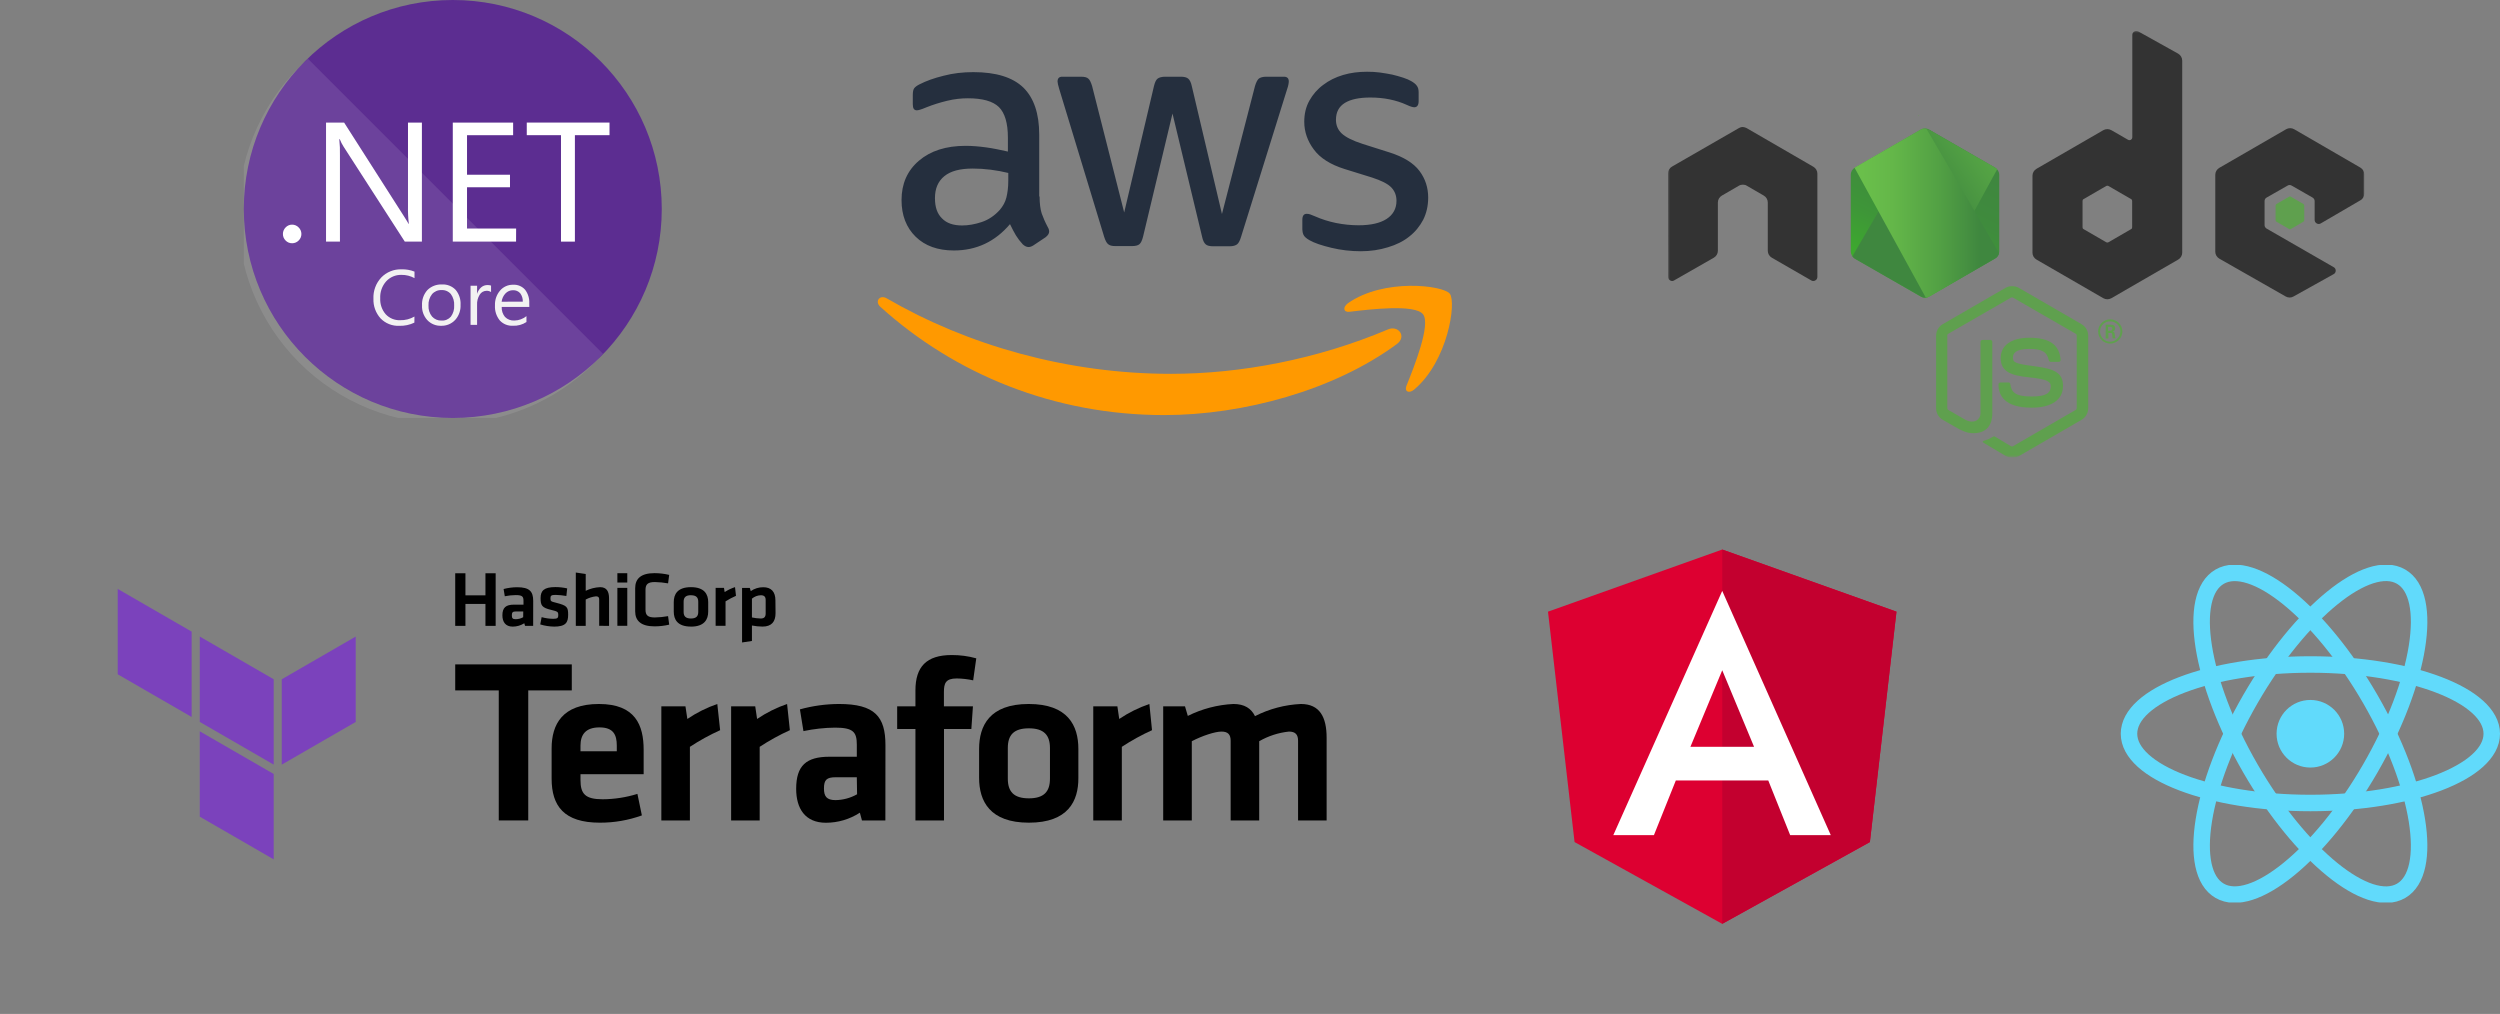 <svg width="646" height="262" viewBox="0 0 646 262" fill="none" xmlns="http://www.w3.org/2000/svg">
<rect x="0" y="0" width="646" height="262" fill="#808080" stroke="none"/>
<g clip-path="url(#clip0_529_8030)">
<mask id="mask0_529_8030" style="mask-type:luminance" maskUnits="userSpaceOnUse" x="431" y="8" width="180" height="111">
<path d="M611 8H431V118.242H611V8Z" fill="white"/>
</mask>
<g mask="url(#mask0_529_8030)">
<path d="M519.941 118.242C519.33 118.242 518.761 118.079 518.232 117.794L512.821 114.579C512.006 114.132 512.414 113.969 512.657 113.887C513.756 113.521 513.96 113.44 515.099 112.789C515.221 112.707 515.384 112.748 515.506 112.829L519.656 115.312C519.819 115.393 520.022 115.393 520.144 115.312L536.378 105.911C536.541 105.83 536.622 105.667 536.622 105.464V86.703C536.622 86.5 536.541 86.337 536.378 86.256L520.144 76.896C519.981 76.814 519.778 76.814 519.656 76.896L503.422 86.256C503.259 86.337 503.178 86.54 503.178 86.703V105.464C503.178 105.626 503.259 105.83 503.422 105.911L507.857 108.475C510.257 109.696 511.762 108.271 511.762 106.847V88.331C511.762 88.087 511.966 87.843 512.251 87.843H514.326C514.57 87.843 514.814 88.046 514.814 88.331V106.847C514.814 110.062 513.065 111.934 510.013 111.934C509.077 111.934 508.345 111.934 506.27 110.916L501.998 108.475C500.94 107.865 500.289 106.725 500.289 105.504V86.744C500.289 85.523 500.94 84.384 501.998 83.773L518.232 74.373C519.249 73.803 520.632 73.803 521.649 74.373L537.884 83.773C538.942 84.384 539.593 85.523 539.593 86.744V105.504C539.593 106.725 538.942 107.865 537.884 108.475L521.649 117.875C521.161 118.079 520.551 118.242 519.941 118.242Z" fill="#5FA04E"/>
<path d="M524.988 105.342C517.867 105.342 516.402 102.086 516.402 99.319C516.402 99.075 516.606 98.831 516.891 98.831H519.006C519.251 98.831 519.454 98.993 519.454 99.237C519.779 101.394 520.715 102.453 525.028 102.453C528.446 102.453 529.91 101.68 529.91 99.848C529.91 98.79 529.504 98.017 524.173 97.488C519.739 97.04 516.972 96.064 516.972 92.523C516.972 89.227 519.739 87.273 524.377 87.273C529.585 87.273 532.148 89.064 532.474 92.971C532.474 93.093 532.433 93.215 532.352 93.337C532.27 93.418 532.148 93.5 532.026 93.5H529.87C529.666 93.5 529.463 93.337 529.422 93.134C528.934 90.895 527.673 90.163 524.337 90.163C520.593 90.163 520.146 91.465 520.146 92.442C520.146 93.622 520.674 93.988 525.72 94.639C530.724 95.29 533.084 96.226 533.084 99.726C533.084 103.307 530.114 105.342 524.988 105.342Z" fill="#5FA04E"/>
<path d="M548.422 85.645C548.422 87.355 546.998 88.779 545.289 88.779C543.581 88.779 542.156 87.395 542.156 85.645C542.156 83.855 543.621 82.512 545.289 82.512C546.958 82.512 548.422 83.896 548.422 85.645ZM542.645 85.645C542.645 87.111 543.825 88.29 545.249 88.29C546.714 88.29 547.893 87.07 547.893 85.645C547.893 84.18 546.714 83.041 545.249 83.041C543.865 83.041 542.645 84.18 542.645 85.645ZM544.109 83.896H545.33C545.737 83.896 546.55 83.896 546.55 84.832C546.55 85.483 546.144 85.605 545.9 85.686C546.388 85.727 546.428 86.052 546.469 86.5C546.51 86.785 546.55 87.273 546.632 87.436H545.9C545.9 87.273 545.777 86.378 545.777 86.337C545.737 86.134 545.655 86.052 545.411 86.052H544.801V87.477H544.109V83.896ZM544.76 85.442H545.289C545.737 85.442 545.819 85.116 545.819 84.954C545.819 84.466 545.493 84.466 545.289 84.466H544.72V85.442H544.76Z" fill="#5FA04E"/>
<path fill-rule="evenodd" clip-rule="evenodd" d="M469.612 44.87C469.612 44.137 469.205 43.446 468.554 43.079L451.344 33.109C451.059 32.946 450.733 32.865 450.408 32.824C450.367 32.824 450.245 32.824 450.245 32.824C449.92 32.824 449.594 32.946 449.309 33.109L432.058 43.039C431.407 43.405 431 44.097 431 44.87L431.041 71.566C431.041 71.932 431.244 72.298 431.57 72.461C431.895 72.665 432.302 72.665 432.587 72.461L442.84 66.601C443.491 66.235 443.898 65.543 443.898 64.81V52.317C443.898 51.585 444.305 50.893 444.956 50.526L449.309 48.003C449.635 47.8 450.001 47.719 450.367 47.719C450.733 47.719 451.099 47.8 451.384 48.003L455.738 50.526C456.389 50.893 456.796 51.585 456.796 52.317V64.81C456.796 65.543 457.203 66.235 457.854 66.601L468.025 72.461C468.351 72.665 468.758 72.665 469.083 72.461C469.409 72.298 469.612 71.932 469.612 71.566V44.87Z" fill="#333333"/>
<path fill-rule="evenodd" clip-rule="evenodd" d="M552.533 8.122C552.208 7.959 551.8 7.959 551.516 8.122C551.191 8.326 550.987 8.651 550.987 9.017V35.469C550.987 35.713 550.865 35.957 550.621 36.12C550.376 36.242 550.132 36.242 549.888 36.12L545.576 33.638C544.924 33.272 544.151 33.272 543.5 33.638L526.249 43.608C525.598 43.974 525.191 44.666 525.191 45.398V65.298C525.191 66.031 525.598 66.723 526.249 67.089L543.5 77.059C544.151 77.425 544.924 77.425 545.576 77.059L562.827 67.089C563.478 66.723 563.885 66.031 563.885 65.298V15.691C563.885 14.918 563.478 14.226 562.827 13.86L552.533 8.122ZM550.946 58.746C550.946 58.95 550.865 59.113 550.702 59.194L544.802 62.612C544.639 62.694 544.436 62.694 544.273 62.612L538.374 59.194C538.211 59.113 538.13 58.909 538.13 58.746V51.91C538.13 51.706 538.211 51.543 538.374 51.462L544.273 48.044C544.436 47.962 544.639 47.962 544.802 48.044L550.702 51.462C550.865 51.543 550.946 51.747 550.946 51.91V58.746Z" fill="#333333"/>
<path fill-rule="evenodd" clip-rule="evenodd" d="M609.943 51.745C610.595 51.379 610.961 50.687 610.961 49.955V45.112C610.961 44.38 610.554 43.688 609.943 43.321L592.814 33.392C592.163 33.026 591.39 33.026 590.739 33.392L573.488 43.362C572.837 43.728 572.43 44.42 572.43 45.153V65.052C572.43 65.785 572.837 66.477 573.488 66.843L590.617 76.609C591.268 76.976 592.041 76.976 592.651 76.609L603.027 70.831C603.352 70.668 603.555 70.302 603.555 69.936C603.555 69.57 603.352 69.203 603.027 69.04L585.694 59.07C585.369 58.867 585.165 58.541 585.165 58.175V51.949C585.165 51.582 585.369 51.216 585.694 51.053L591.105 47.961C591.431 47.757 591.838 47.757 592.163 47.961L597.574 51.053C597.9 51.257 598.104 51.582 598.104 51.949V56.832C598.104 57.198 598.307 57.565 598.632 57.727C598.958 57.931 599.365 57.931 599.69 57.727L609.943 51.745Z" fill="#333333"/>
<path fill-rule="evenodd" clip-rule="evenodd" d="M591.511 50.811C591.633 50.73 591.795 50.73 591.918 50.811L595.213 52.724C595.335 52.805 595.417 52.927 595.417 53.09V56.915C595.417 57.078 595.335 57.2 595.213 57.282L591.918 59.194C591.795 59.276 591.633 59.276 591.511 59.194L588.215 57.282C588.093 57.2 588.012 57.078 588.012 56.915V53.09C588.012 52.927 588.093 52.805 588.215 52.724L591.511 50.811Z" fill="#5FA04E"/>
<path d="M498.46 33.474C497.809 33.108 497.036 33.108 496.385 33.474L479.255 43.363C478.604 43.729 478.238 44.421 478.238 45.153V64.972C478.238 65.704 478.645 66.396 479.255 66.762L496.385 76.651C497.036 77.017 497.809 77.017 498.46 76.651L515.589 66.762C516.24 66.396 516.606 65.704 516.606 64.972V45.153C516.606 44.421 516.199 43.729 515.589 43.363L498.46 33.474Z" fill="url(#paint0_linear_529_8030)"/>
<path d="M515.631 43.362L498.42 33.473C498.257 33.392 498.054 33.31 497.891 33.27L478.648 66.233C478.811 66.437 479.068 66.734 479.271 66.856L496.386 76.65C496.874 76.935 497.443 77.017 497.973 76.853L516.078 43.728C515.956 43.565 515.793 43.443 515.631 43.362Z" fill="url(#paint1_linear_529_8030)"/>
<path d="M495.814 29.852L495.57 29.974H495.896L495.814 29.852Z" fill="url(#paint2_linear_529_8030)"/>
<path d="M515.585 66.765C516.074 66.48 516.514 65.946 516.514 65.303L497.764 33.232C497.276 33.151 496.747 33.192 496.299 33.477L479.211 43.325L497.642 76.939C497.886 76.898 498.171 76.816 498.415 76.694L515.585 66.765Z" fill="url(#paint3_linear_529_8030)"/>
</g>
</g>
<g clip-path="url(#clip1_529_8030)">
<path d="M117 108C146.823 108 171 83.823 171 54C171 24.177 146.823 0 117 0C87.177 0 63 24.177 63 54C63 83.823 87.177 108 117 108Z" fill="#5C2D91"/>
<path opacity="0.1" d="M79.57 15.188C74.081 20.079 69.648 26.041 66.544 32.706C63.44 39.371 61.73 46.601 61.518 53.95C61.307 61.3 62.599 68.616 65.315 75.448C68.031 82.281 72.113 88.488 77.312 93.687C82.511 98.886 88.718 102.969 95.551 105.685C102.384 108.4 109.699 109.692 117.049 109.481C124.399 109.269 131.628 107.559 138.293 104.455C144.959 101.351 150.92 96.918 155.812 91.429L79.57 15.188Z" fill="white"/>
<path d="M75.485 62.856C75.17 62.861 74.857 62.801 74.567 62.679C74.276 62.557 74.014 62.376 73.797 62.148C73.575 61.927 73.398 61.664 73.279 61.374C73.161 61.084 73.102 60.773 73.106 60.46C73.103 60.147 73.163 59.837 73.282 59.547C73.401 59.257 73.576 58.994 73.797 58.773C74.012 58.54 74.274 58.356 74.564 58.231C74.855 58.106 75.169 58.043 75.485 58.047C75.801 58.046 76.114 58.11 76.404 58.235C76.694 58.36 76.956 58.543 77.172 58.773C77.398 58.992 77.577 59.255 77.698 59.544C77.82 59.834 77.882 60.146 77.881 60.46C77.884 60.775 77.823 61.087 77.701 61.377C77.579 61.667 77.399 61.929 77.172 62.148C76.954 62.374 76.691 62.553 76.401 62.675C76.111 62.797 75.8 62.858 75.485 62.856Z" fill="white"/>
<path d="M109.019 62.435H104.597L88.785 37.899C88.392 37.294 88.064 36.649 87.807 35.975H87.672C87.822 37.376 87.878 38.785 87.841 40.194V62.435H84.246V31.672H88.921L104.31 55.769C104.952 56.771 105.368 57.457 105.559 57.828H105.644C105.466 56.328 105.392 54.816 105.424 53.306V31.672H109.019V62.435Z" fill="white"/>
<path d="M133.352 62.435H117V31.672H132.593V34.929H120.679V45.155H131.782V48.395H120.679V59.06H133.369L133.352 62.435Z" fill="white"/>
<path d="M157.498 34.929H148.554V62.435H144.96V34.929H136.117V31.672H157.498V34.929Z" fill="white"/>
<path d="M107.077 83.365C105.858 83.955 104.514 84.239 103.162 84.192C102.263 84.232 101.365 84.08 100.53 83.745C99.695 83.41 98.941 82.901 98.318 82.251C97.079 80.863 96.425 79.048 96.496 77.188C96.451 76.181 96.608 75.176 96.959 74.231C97.309 73.286 97.846 72.421 98.538 71.687C99.212 70.997 100.022 70.454 100.916 70.094C101.811 69.734 102.771 69.564 103.735 69.595C104.889 69.555 106.038 69.756 107.11 70.185V71.873C106.078 71.302 104.915 71.011 103.735 71.029C102.992 71.008 102.252 71.148 101.568 71.439C100.884 71.731 100.27 72.166 99.77 72.717C98.717 73.915 98.173 75.477 98.251 77.07C98.172 78.58 98.68 80.061 99.668 81.205C100.143 81.715 100.721 82.116 101.365 82.381C102.009 82.646 102.702 82.769 103.398 82.74C104.693 82.774 105.973 82.447 107.093 81.795L107.077 83.365Z" fill="#F2F2F2"/>
<path d="M113.98 84.184C113.308 84.206 112.639 84.083 112.019 83.824C111.399 83.565 110.842 83.176 110.385 82.683C109.463 81.653 108.984 80.3 109.052 78.919C109.01 78.196 109.112 77.471 109.353 76.787C109.593 76.104 109.967 75.475 110.453 74.937C110.949 74.453 111.538 74.076 112.186 73.829C112.833 73.583 113.524 73.471 114.216 73.502C114.87 73.468 115.524 73.575 116.133 73.817C116.742 74.058 117.291 74.429 117.743 74.903C118.64 75.984 119.092 77.365 119.008 78.767C119.079 80.19 118.588 81.584 117.642 82.649C117.176 83.151 116.609 83.549 115.977 83.814C115.346 84.079 114.664 84.205 113.98 84.184ZM114.098 74.954C113.634 74.934 113.171 75.02 112.744 75.204C112.318 75.388 111.938 75.666 111.634 76.017C110.985 76.853 110.661 77.896 110.723 78.953C110.664 79.978 110.989 80.989 111.634 81.788C111.941 82.134 112.322 82.408 112.748 82.589C113.174 82.77 113.635 82.854 114.098 82.834C114.551 82.861 115.004 82.784 115.422 82.608C115.84 82.433 116.213 82.164 116.511 81.822C117.124 80.984 117.423 79.956 117.355 78.919C117.421 77.878 117.123 76.845 116.511 76C116.217 75.651 115.846 75.375 115.427 75.193C115.009 75.012 114.554 74.93 114.098 74.954Z" fill="#F2F2F2"/>
<path d="M126.889 75.465C126.524 75.226 126.091 75.113 125.657 75.144C125.317 75.156 124.985 75.252 124.691 75.423C124.397 75.593 124.149 75.834 123.969 76.123C123.467 76.918 123.225 77.85 123.277 78.789V83.953H121.59V73.828H123.277V75.937C123.463 75.284 123.832 74.699 124.34 74.249C124.781 73.868 125.344 73.658 125.927 73.659C126.253 73.644 126.579 73.69 126.889 73.794V75.465Z" fill="#F2F2F2"/>
<path d="M136.777 79.314H129.639C129.591 80.257 129.898 81.184 130.5 81.912C130.813 82.225 131.188 82.467 131.601 82.624C132.014 82.781 132.455 82.849 132.896 82.824C134.04 82.812 135.146 82.414 136.035 81.693V83.212C134.992 83.9 133.756 84.237 132.508 84.174C131.878 84.206 131.249 84.098 130.666 83.859C130.083 83.62 129.559 83.255 129.133 82.79C128.255 81.694 127.815 80.311 127.901 78.909C127.841 77.504 128.317 76.128 129.234 75.061C129.652 74.579 130.171 74.196 130.755 73.939C131.338 73.682 131.972 73.558 132.609 73.576C133.185 73.544 133.76 73.643 134.292 73.865C134.824 74.087 135.299 74.427 135.681 74.859C136.458 75.883 136.841 77.153 136.761 78.436L136.777 79.314ZM135.09 77.947C135.124 77.165 134.886 76.395 134.415 75.77C134.184 75.509 133.897 75.304 133.576 75.169C133.254 75.035 132.907 74.975 132.559 74.994C132.196 74.989 131.835 75.061 131.501 75.203C131.167 75.345 130.866 75.556 130.618 75.821C130.063 76.408 129.713 77.16 129.622 77.964L135.09 77.947Z" fill="#F2F2F2"/>
</g>
<g clip-path="url(#clip2_529_8030)">
<path d="M268.631 50.76C268.631 52.585 268.829 54.065 269.174 55.151C269.569 56.236 270.062 57.421 270.753 58.703C271 59.098 271.098 59.493 271.098 59.838C271.098 60.332 270.802 60.825 270.161 61.319L267.052 63.391C266.608 63.687 266.164 63.835 265.77 63.835C265.276 63.835 264.783 63.588 264.289 63.144C263.598 62.404 263.006 61.615 262.513 60.825C262.02 59.986 261.526 59.049 260.983 57.914C257.135 62.453 252.299 64.723 246.477 64.723C242.332 64.723 239.026 63.539 236.608 61.171C234.191 58.802 232.957 55.644 232.957 51.697C232.957 47.503 234.437 44.098 237.447 41.532C240.457 38.967 244.454 37.684 249.536 37.684C251.214 37.684 252.941 37.832 254.766 38.078C256.592 38.325 258.467 38.72 260.441 39.164V35.562C260.441 31.812 259.651 29.197 258.122 27.667C256.543 26.138 253.878 25.398 250.079 25.398C248.352 25.398 246.575 25.595 244.75 26.039C242.924 26.483 241.148 27.026 239.421 27.717C238.631 28.062 238.039 28.259 237.694 28.358C237.348 28.457 237.102 28.506 236.904 28.506C236.214 28.506 235.868 28.013 235.868 26.977V24.559C235.868 23.769 235.967 23.177 236.214 22.832C236.46 22.486 236.904 22.141 237.595 21.796C239.322 20.907 241.395 20.167 243.812 19.575C246.23 18.934 248.796 18.638 251.51 18.638C257.381 18.638 261.674 19.97 264.437 22.634C267.151 25.299 268.533 29.345 268.533 34.773V50.76H268.631ZM248.598 58.26C250.227 58.26 251.904 57.963 253.681 57.371C255.457 56.779 257.036 55.694 258.368 54.213C259.158 53.276 259.75 52.24 260.046 51.056C260.342 49.871 260.539 48.44 260.539 46.763V44.69C259.108 44.345 257.579 44.049 256 43.852C254.421 43.654 252.891 43.556 251.362 43.556C248.056 43.556 245.638 44.197 244.01 45.529C242.381 46.861 241.592 48.736 241.592 51.203C241.592 53.523 242.184 55.25 243.418 56.434C244.602 57.667 246.329 58.26 248.598 58.26ZM288.22 63.588C287.332 63.588 286.74 63.44 286.345 63.095C285.95 62.799 285.605 62.108 285.309 61.171L273.714 23.029C273.418 22.042 273.27 21.401 273.27 21.055C273.27 20.266 273.664 19.822 274.454 19.822H279.289C280.227 19.822 280.868 19.97 281.214 20.315C281.608 20.611 281.904 21.302 282.2 22.24L290.49 54.904L298.187 22.24C298.434 21.253 298.73 20.611 299.125 20.315C299.52 20.019 300.21 19.822 301.098 19.822H305.046C305.983 19.822 306.625 19.97 307.02 20.315C307.414 20.611 307.76 21.302 307.957 22.24L315.753 55.299L324.289 22.24C324.585 21.253 324.931 20.611 325.276 20.315C325.671 20.019 326.312 19.822 327.2 19.822H331.789C332.579 19.822 333.023 20.217 333.023 21.055C333.023 21.302 332.973 21.549 332.924 21.845C332.875 22.141 332.776 22.536 332.579 23.078L320.687 61.22C320.391 62.207 320.046 62.848 319.651 63.144C319.256 63.44 318.615 63.638 317.776 63.638H313.533C312.595 63.638 311.954 63.49 311.559 63.144C311.164 62.799 310.819 62.157 310.621 61.171L302.973 29.345L295.375 61.121C295.128 62.108 294.832 62.75 294.437 63.095C294.043 63.44 293.352 63.588 292.464 63.588H288.22ZM351.625 64.921C349.059 64.921 346.493 64.625 344.026 64.032C341.559 63.44 339.635 62.799 338.352 62.059C337.562 61.615 337.02 61.121 336.822 60.677C336.625 60.233 336.526 59.74 336.526 59.296V56.779C336.526 55.743 336.921 55.25 337.661 55.25C337.957 55.25 338.253 55.299 338.549 55.398C338.845 55.496 339.289 55.694 339.783 55.891C341.46 56.631 343.286 57.223 345.21 57.618C347.184 58.013 349.108 58.21 351.082 58.21C354.191 58.21 356.608 57.667 358.286 56.582C359.964 55.496 360.852 53.917 360.852 51.894C360.852 50.513 360.408 49.378 359.52 48.44C358.631 47.503 356.954 46.664 354.536 45.875L347.381 43.654C343.779 42.519 341.115 40.842 339.487 38.621C337.858 36.45 337.02 34.032 337.02 31.467C337.02 29.394 337.464 27.569 338.352 25.99C339.24 24.411 340.424 23.029 341.904 21.944C343.385 20.809 345.062 19.97 347.036 19.378C349.01 18.786 351.082 18.539 353.253 18.539C354.339 18.539 355.473 18.588 356.559 18.736C357.694 18.884 358.73 19.082 359.766 19.279C360.753 19.526 361.691 19.773 362.579 20.069C363.467 20.365 364.158 20.661 364.651 20.957C365.342 21.352 365.835 21.746 366.131 22.19C366.427 22.585 366.575 23.128 366.575 23.819V26.138C366.575 27.174 366.181 27.717 365.441 27.717C365.046 27.717 364.404 27.519 363.566 27.125C360.753 25.842 357.595 25.2 354.092 25.2C351.279 25.2 349.059 25.644 347.529 26.582C346 27.519 345.21 28.95 345.21 30.973C345.21 32.355 345.704 33.539 346.691 34.477C347.677 35.414 349.503 36.352 352.118 37.19L359.125 39.411C362.677 40.546 365.243 42.125 366.773 44.148C368.302 46.171 369.043 48.49 369.043 51.056C369.043 53.177 368.598 55.102 367.76 56.779C366.871 58.457 365.687 59.937 364.158 61.121C362.628 62.355 360.802 63.243 358.681 63.885C356.46 64.575 354.141 64.921 351.625 64.921Z" fill="#252F3E"/>
<path fill-rule="evenodd" clip-rule="evenodd" d="M360.948 88.902C344.714 100.892 321.129 107.257 300.849 107.257C272.428 107.257 246.82 96.748 227.478 79.28C225.948 77.899 227.33 76.024 229.155 77.109C250.076 89.248 275.882 96.6 302.576 96.6C320.586 96.6 340.372 92.85 358.58 85.152C361.293 83.919 363.612 86.928 360.948 88.902Z" fill="#FF9900"/>
<path fill-rule="evenodd" clip-rule="evenodd" d="M367.711 81.207C365.638 78.543 353.993 79.924 348.714 80.566C347.135 80.763 346.888 79.382 348.319 78.346C357.595 71.832 372.842 73.707 374.618 75.878C376.395 78.099 374.125 93.346 365.441 100.648C364.109 101.783 362.826 101.191 363.418 99.711C365.391 94.826 369.783 83.823 367.711 81.207Z" fill="#FF9900"/>
</g>
<path d="M128.879 178.4H117.629V171.68H147.749V178.4H136.499V212H128.879V178.4Z" fill="black"/>
<path d="M155.709 206.53C158.761 206.516 161.795 206.047 164.709 205.14L165.859 210.7C162.377 211.957 158.701 212.593 154.999 212.58C145.749 212.58 142.539 208.28 142.539 201.2V193.4C142.539 187.17 145.319 181.91 154.759 181.91C164.199 181.91 166.319 187.41 166.319 193.76V200.06H149.999V201.57C149.999 205.14 151.229 206.53 155.709 206.53ZM149.999 194.13H159.379V192.67C159.379 189.89 158.529 187.96 154.899 187.96C151.269 187.96 149.999 189.89 149.999 192.67V194.13Z" fill="black"/>
<path d="M186.081 188.68C183.368 189.906 180.757 191.344 178.271 192.98V212H170.891V182.51H177.121L177.611 185.78C180.008 184.153 182.61 182.851 185.351 181.91L186.081 188.68Z" fill="black"/>
<path d="M204.102 188.68C201.394 189.908 198.786 191.346 196.302 192.98V212H188.922V182.51H195.152L195.632 185.78C198.032 184.153 200.639 182.851 203.382 181.91L204.102 188.68Z" fill="black"/>
<path d="M228.78 212H222.73L222.19 210C219.579 211.694 216.533 212.597 213.42 212.6C208.03 212.6 205.73 208.91 205.73 203.83C205.73 197.83 208.34 195.54 214.32 195.54H221.4V192.43C221.4 189.17 220.5 188.02 215.78 188.02C213.034 188.049 210.297 188.35 207.61 188.92L206.7 183.3C209.99 182.389 213.387 181.922 216.8 181.91C226.06 181.91 228.8 185.17 228.8 192.55L228.78 212ZM221.4 200.84H216C213.58 200.84 212.91 201.51 212.91 203.75C212.91 205.75 213.58 206.75 215.91 206.75C217.861 206.719 219.772 206.2 221.47 205.24L221.4 200.84Z" fill="black"/>
<path d="M251.468 175.802C250.075 175.496 248.654 175.332 247.228 175.312C244.328 175.312 243.908 176.582 243.908 178.822V182.512H251.408L250.998 188.382H243.928V212.002H236.548V188.382H231.828V182.512H236.548V178.402C236.548 172.292 239.388 169.262 245.918 169.262C248.064 169.254 250.2 169.54 252.268 170.112L251.468 175.802Z" fill="black"/>
<path d="M265.86 212.58C255.76 212.58 253 207 253 201V193.52C253 187.52 255.72 181.91 265.82 181.91C275.92 181.91 278.65 187.47 278.65 193.52V201C278.69 207 276 212.58 265.86 212.58ZM265.86 188.2C261.93 188.2 260.42 189.95 260.42 193.28V201.2C260.42 204.53 261.93 206.29 265.86 206.29C269.79 206.29 271.31 204.53 271.31 201.2V193.28C271.31 190 269.8 188.2 265.86 188.2Z" fill="black"/>
<path d="M297.68 188.68C294.972 189.908 292.364 191.346 289.88 192.98V212H282.5V182.51H288.73L289.21 185.78C291.624 184.151 294.244 182.85 297 181.91L297.68 188.68Z" fill="black"/>
<path d="M318 212V191.4C318 189.83 317.33 189.04 315.64 189.04C313.95 189.04 310.64 190.13 307.96 191.53V212H300.57V182.51H306.2L306.93 184.99C310.604 183.157 314.619 182.108 318.72 181.91C321.57 181.91 323.32 183.06 324.29 185.05C327.974 183.17 332.018 182.099 336.15 181.91C341.05 181.91 342.8 185.35 342.8 190.62V212H335.42V191.4C335.42 189.83 334.75 189.04 333.06 189.04C330.354 189.323 327.738 190.171 325.38 191.53V212H318Z" fill="black"/>
<path fill-rule="evenodd" clip-rule="evenodd" d="M51.621 164.488L70.721 175.518V197.578L51.621 186.548V164.488Z" fill="#7B42BC"/>
<path fill-rule="evenodd" clip-rule="evenodd" d="M72.809 175.518V197.578L91.919 186.548V164.488L72.809 175.518Z" fill="#7B42BC"/>
<path fill-rule="evenodd" clip-rule="evenodd" d="M30.422 152.18V174.24L49.522 185.27V163.21L30.422 152.18Z" fill="#7B42BC"/>
<path fill-rule="evenodd" clip-rule="evenodd" d="M51.621 211.029L70.721 222.059V200.139V199.999L51.621 188.969V211.029Z" fill="#7B42BC"/>
<path d="M125.439 161.721V156.061H120.269V161.721H117.629V148.131H120.269V153.831H125.439V148.131H128.079V161.721H125.439ZM137.769 161.721H135.669L135.479 161.051C134.58 161.616 133.54 161.917 132.479 161.921C130.619 161.921 129.819 160.691 129.819 159.001C129.819 157.001 130.719 156.241 132.819 156.241H135.269V155.241C135.269 154.151 134.959 153.771 133.269 153.771C132.318 153.781 131.371 153.882 130.439 154.071L130.129 152.201C131.271 151.9 132.447 151.745 133.629 151.741C136.829 151.741 137.779 152.821 137.779 155.281L137.769 161.721ZM135.209 158.001H133.319C132.489 158.001 132.259 158.231 132.259 159.001C132.259 159.771 132.489 160.001 133.259 160.001C133.935 159.997 134.599 159.822 135.189 159.491L135.209 158.001ZM143.119 161.911C141.925 161.893 140.74 161.704 139.599 161.351L139.959 159.471C140.936 159.746 141.944 159.891 142.959 159.901C144.089 159.901 144.259 159.651 144.259 158.901C144.259 158.151 144.129 157.991 142.479 157.611C139.979 157.031 139.689 156.421 139.689 154.531C139.689 152.641 140.589 151.701 143.499 151.701C144.528 151.702 145.555 151.816 146.559 152.041L146.349 154.001C145.421 153.838 144.481 153.744 143.539 153.721C142.429 153.721 142.239 153.961 142.239 154.561C142.239 155.351 142.309 155.411 143.689 155.751C146.539 156.481 146.809 156.841 146.809 158.851C146.809 160.861 146.199 161.921 143.119 161.921V161.911ZM154.829 161.711V154.881C154.829 154.351 154.599 154.091 154.009 154.091C153.076 154.19 152.172 154.472 151.349 154.921V161.721H148.789V147.941L151.349 148.321V152.661C152.514 152.093 153.784 151.773 155.079 151.721C156.779 151.721 157.379 152.861 157.379 154.611V161.721L154.829 161.711ZM159.529 150.521V148.121H162.089V150.521H159.529ZM159.529 161.711V151.911H162.089V161.711H159.529ZM164.129 151.991C164.129 149.531 165.619 148.101 169.129 148.101C170.405 148.104 171.677 148.255 172.919 148.551L172.629 150.741C171.5 150.537 170.356 150.423 169.209 150.401C167.389 150.401 166.799 151.001 166.799 152.401V157.551C166.799 158.981 167.389 159.551 169.209 159.551C170.356 159.53 171.5 159.416 172.629 159.211L172.919 161.411C171.677 161.704 170.405 161.852 169.129 161.851C165.649 161.851 164.129 160.421 164.129 157.961V151.991ZM178.539 161.911C175.039 161.911 174.099 160.061 174.099 158.041V155.581C174.099 153.581 175.039 151.721 178.539 151.721C182.039 151.721 182.999 153.571 182.999 155.581V158.051C182.999 160.071 181.999 161.921 178.539 161.921V161.911ZM178.539 153.801C177.179 153.801 176.649 154.381 176.649 155.491V158.131C176.649 159.231 177.179 159.821 178.539 159.821C179.899 159.821 180.429 159.231 180.429 158.131V155.501C180.429 154.391 179.899 153.811 178.539 153.811V153.801ZM190.179 153.961C189.245 154.37 188.342 154.848 187.479 155.391V161.711H184.919V151.911H187.079L187.249 152.991C188.083 152.451 188.984 152.021 189.929 151.711L190.179 153.961ZM200.399 158.451C200.399 160.621 199.399 161.911 197.029 161.911C196.112 161.903 195.198 161.809 194.299 161.631V165.631L191.749 166.011V151.921H193.749L193.999 152.741C194.945 152.08 196.074 151.73 197.229 151.741C199.279 151.741 200.369 152.901 200.369 155.141L200.399 158.451ZM194.299 159.551C195.045 159.713 195.805 159.804 196.569 159.821C197.489 159.821 197.849 159.391 197.849 158.511V155.061C197.849 154.251 197.529 153.811 196.589 153.811C195.748 153.838 194.941 154.148 194.299 154.691V159.551Z" fill="black"/>
<path d="M445.024 142L400 158.056L406.867 217.589L445.024 238.723L483.181 217.589L490.049 158.056L445.024 142Z" fill="#DD0031"/>
<path d="M445.027 142V152.736V152.688V201.678V238.723L483.184 217.589L490.052 158.056L445.027 142Z" fill="#C3002F"/>
<path d="M445.025 152.688L416.879 215.799H427.373L433.032 201.678H456.922L462.58 215.799H473.075L445.025 152.688ZM453.247 192.972H436.804L445.025 173.193L453.247 192.972Z" fill="white"/>
<g clip-path="url(#clip3_529_8030)">
<path d="M597 198.337C601.824 198.337 605.735 194.426 605.735 189.602C605.735 184.778 601.824 180.867 597 180.867C592.176 180.867 588.266 184.778 588.266 189.602C588.266 194.426 592.176 198.337 597 198.337Z" fill="#61DAFB"/>
<path d="M597.002 207.494C622.888 207.494 643.872 199.482 643.872 189.599C643.872 179.715 622.888 171.703 597.002 171.703C571.117 171.703 550.133 179.715 550.133 189.599C550.133 199.482 571.117 207.494 597.002 207.494Z" stroke="#61DAFB" stroke-width="4.261"/>
<path d="M581.501 198.552C594.444 220.97 611.875 235.136 620.434 230.195C628.993 225.253 625.44 203.074 612.497 180.657C599.555 158.239 582.124 144.072 573.564 149.014C565.005 153.956 568.558 176.135 581.501 198.552Z" stroke="#61DAFB" stroke-width="4.261"/>
<path d="M581.503 180.644C568.56 203.061 565.007 225.24 573.566 230.182C582.125 235.124 599.556 220.957 612.499 198.539C625.441 176.122 628.995 153.943 620.436 149.001C611.876 144.06 594.445 158.226 581.503 180.644Z" stroke="#61DAFB" stroke-width="4.261"/>
</g>
<defs>
<linearGradient id="paint0_linear_529_8030" x1="504.398" y1="40.839" x2="488.906" y2="72.437" gradientUnits="userSpaceOnUse">
<stop stop-color="#3F873F"/>
<stop offset="0.33" stop-color="#3F8B3D"/>
<stop offset="0.637" stop-color="#3E9638"/>
<stop offset="0.934" stop-color="#3DA92E"/>
<stop offset="1" stop-color="#3DAE2B"/>
</linearGradient>
<linearGradient id="paint1_linear_529_8030" x1="494.82" y1="57.376" x2="538.283" y2="25.269" gradientUnits="userSpaceOnUse">
<stop offset="0.138" stop-color="#3F873F"/>
<stop offset="0.402" stop-color="#52A044"/>
<stop offset="0.713" stop-color="#64B749"/>
<stop offset="0.908" stop-color="#6ABF4B"/>
</linearGradient>
<linearGradient id="paint2_linear_529_8030" x1="477.61" y1="29.899" x2="517.246" y2="29.899" gradientUnits="userSpaceOnUse">
<stop offset="0.092" stop-color="#6ABF4B"/>
<stop offset="0.287" stop-color="#64B749"/>
<stop offset="0.598" stop-color="#52A044"/>
<stop offset="0.862" stop-color="#3F873F"/>
</linearGradient>
<linearGradient id="paint3_linear_529_8030" x1="477.608" y1="55.059" x2="517.245" y2="55.059" gradientUnits="userSpaceOnUse">
<stop offset="0.092" stop-color="#6ABF4B"/>
<stop offset="0.287" stop-color="#64B749"/>
<stop offset="0.598" stop-color="#52A044"/>
<stop offset="0.862" stop-color="#3F873F"/>
</linearGradient>
<clipPath id="clip0_529_8030">
<rect width="180" height="110.242" fill="white" transform="translate(431 8)"/>
</clipPath>
<clipPath id="clip1_529_8030">
<rect width="108" height="108" fill="white" transform="translate(63)"/>
</clipPath>
<clipPath id="clip2_529_8030">
<rect width="150" height="89.803" fill="white" transform="translate(226 18)"/>
</clipPath>
<clipPath id="clip3_529_8030">
<rect width="98" height="87.192" fill="white" transform="translate(548 146)"/>
</clipPath>
</defs>
</svg>
